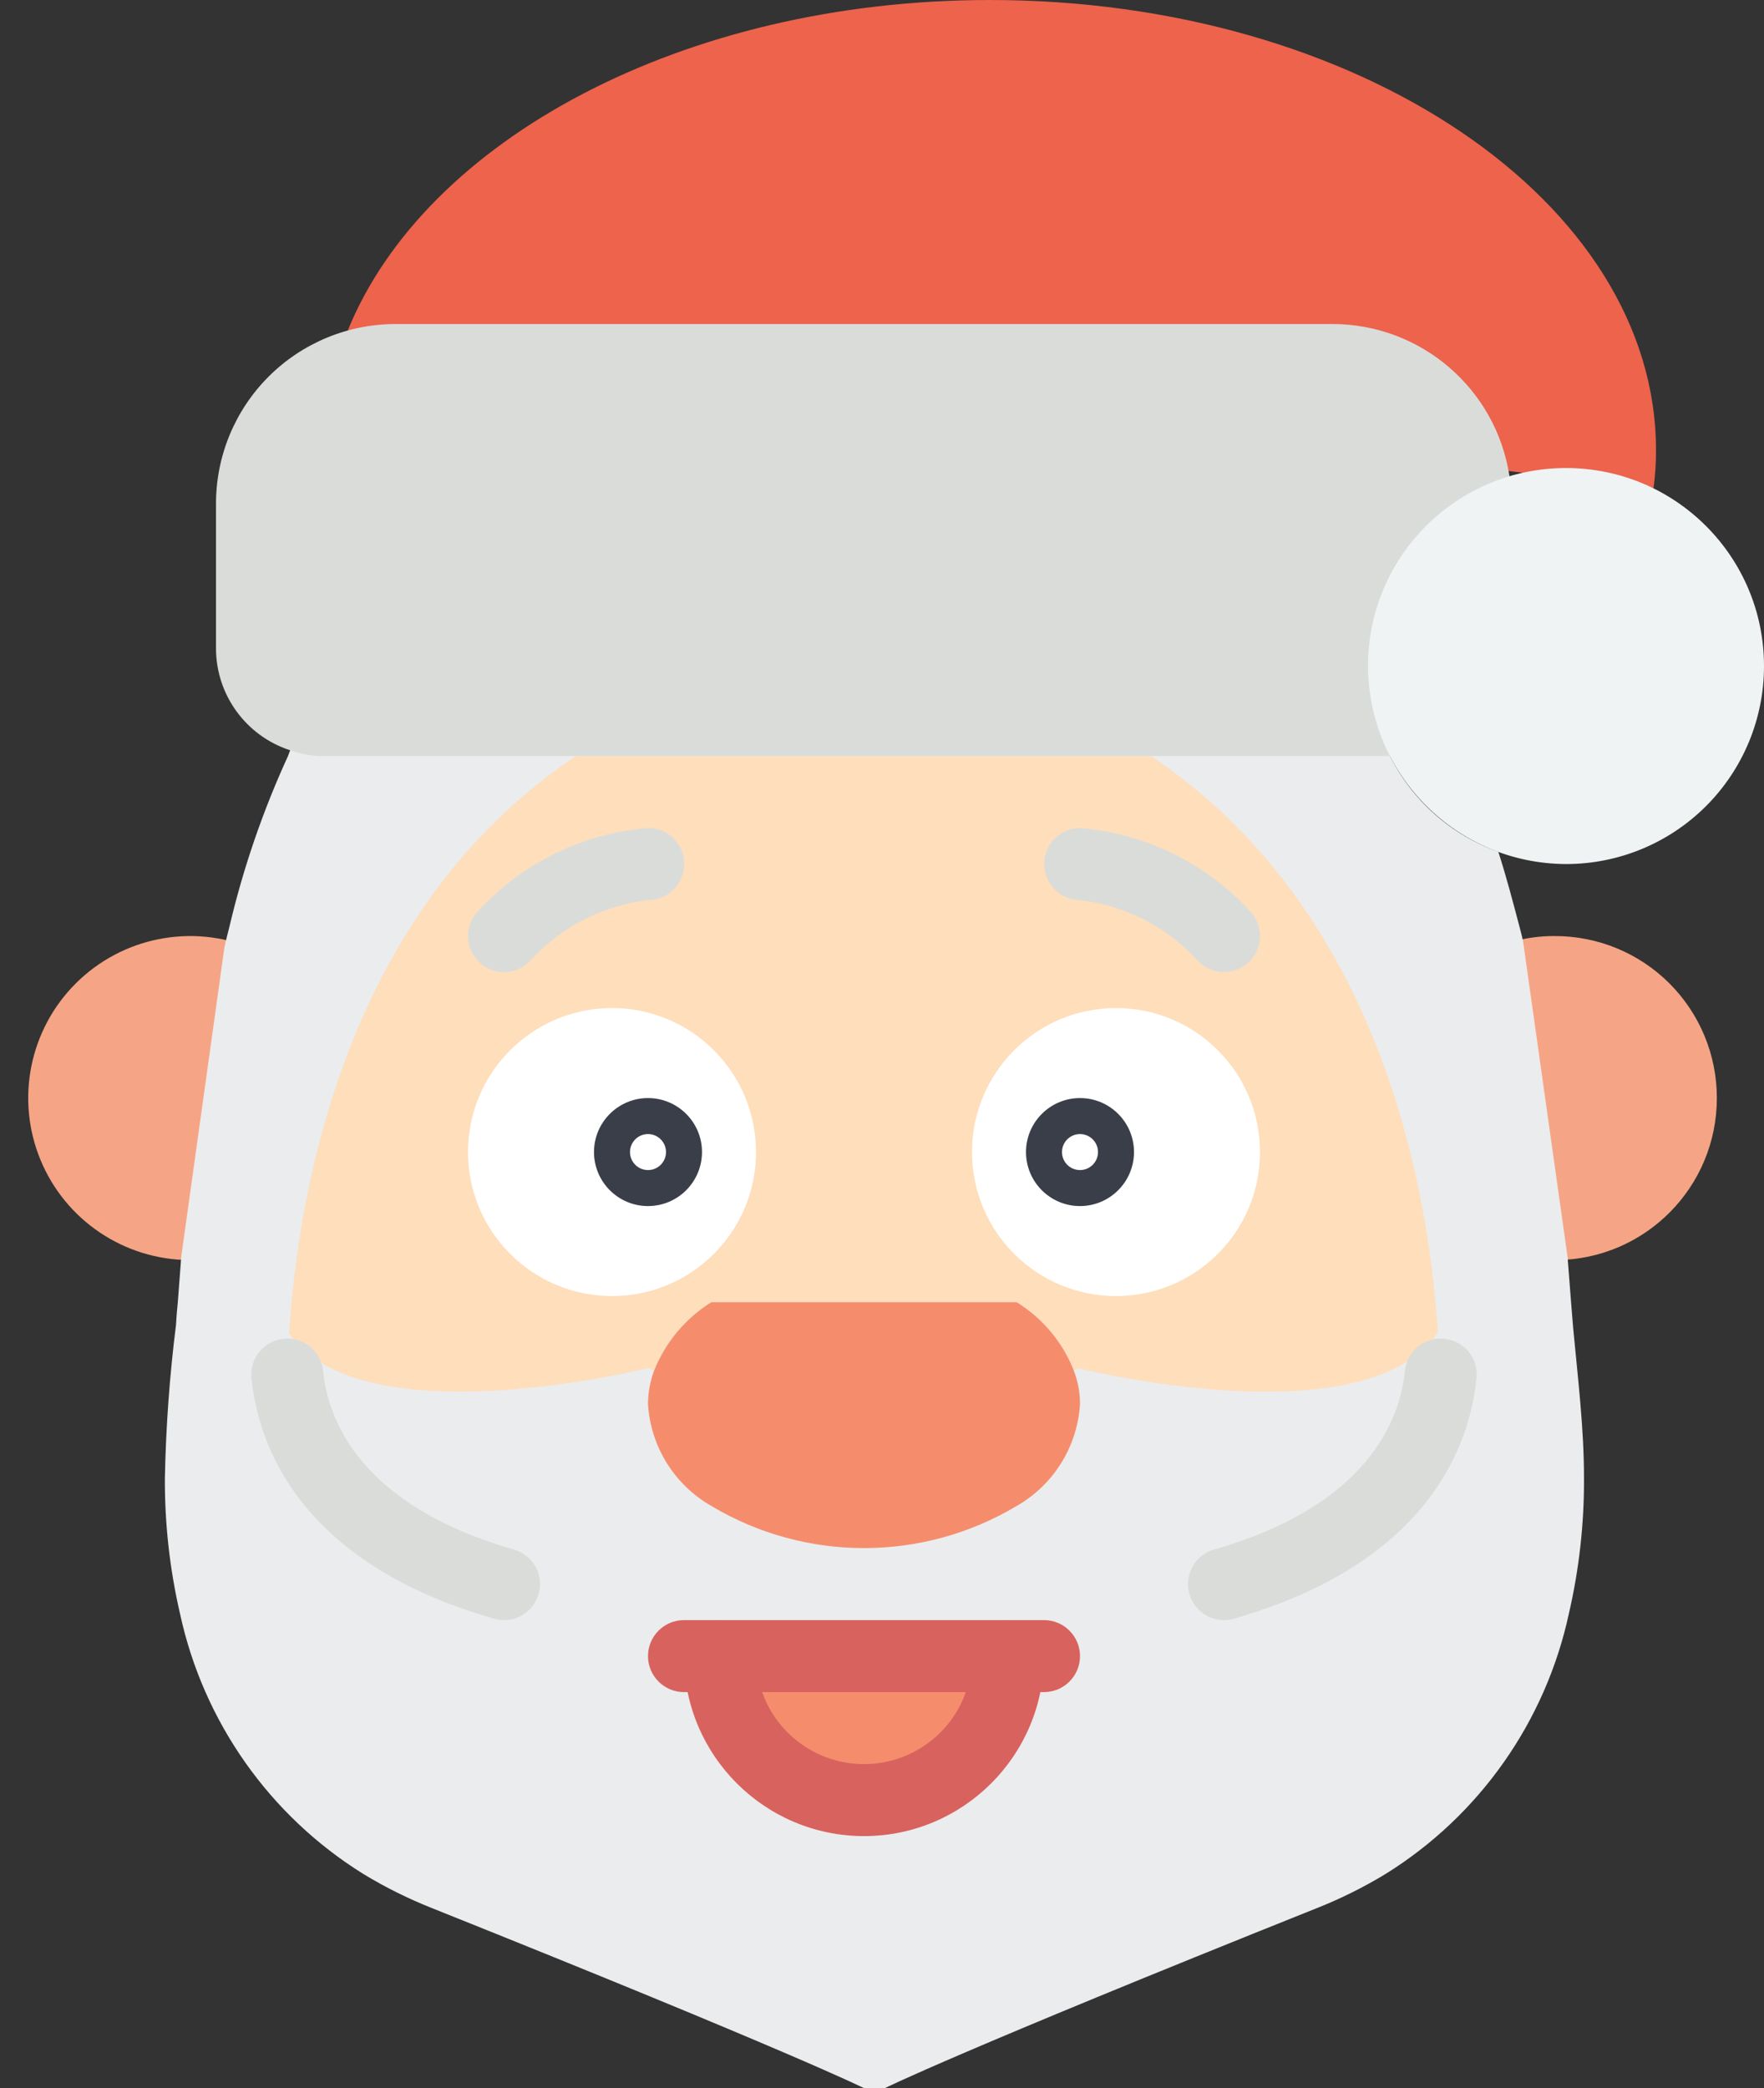 <?xml version="1.0" ?><svg height="58px" version="1.1" viewBox="0 0 49 58" width="49px" xmlns="http://www.w3.org/2000/svg" xmlns:xlink="http://www.w3.org/1999/xlink"><rect x="0" y="0" width="49" height="58" fill="#333333" stroke="none"/><title/><desc/><defs/><g fill="none" fill-rule="evenodd" id="Page-1" stroke="none" stroke-width="1"><g id="011---Santa"><path d="M7,26.34 L5.8,34.94 L5.8,34.97 C5.624,34.99 5.447,35 5.27,35 C3.453,34.994 1.817,33.896 1.124,32.215 C0.431,30.535 0.817,28.603 2.102,27.318 C3.388,26.033 5.32,25.647 7,26.34 L7,26.34 Z" fill="#F5A585" id="Shape"/><path d="M47.69,30.5 C47.692,32.967 45.707,34.975 43.24,35 L42,26.16 C42.387,26.051 42.788,25.997 43.19,26 C44.384,25.998 45.529,26.472 46.374,27.316 C47.218,28.161 47.692,29.306 47.69,30.5 L47.69,30.5 Z" fill="#F5A585" id="Shape"/><path d="M44,41.06 C44.006,42.325 43.865,43.587 43.58,44.82 C42.932,47.82 41.096,50.429 38.49,52.05 C37.881,52.42 37.242,52.738 36.58,53 C26.58,57 24.58,58 24.58,58 L24,58 C24,58 22,57 12,53 C11.338,52.738 10.699,52.42 10.09,52.05 C7.484,50.429 5.648,47.82 5,44.82 C4.715,43.587 4.574,42.325 4.58,41.06 C4.608,39.632 4.712,38.207 4.89,36.79 C4.9,36.58 4.92,36.37 4.94,36.16 C4.97,35.76 5,35.36 5.03,34.97 L5.03,34.94 L6.23,26.34 C6.27,26.13 6.33,25.92 6.38,25.71 C6.763,24.09 7.306,22.513 8,21 L8.06,20.84 C8.089,20.851 7.423,19.99 8,20 C12.671,20.08 35.1,19.861 39,20 C39.395,20.014 38.61,21 38.61,21 C39.234,22.241 40.312,23.193 41.62,23.66 C41.84,24.34 42.02,25.03 42.2,25.71 C42.24,25.86 42.28,26.01 42.31,26.16 L43.55,34.96 L43.55,35 C43.58,35.38 43.61,35.77 43.64,36.16 C43.66,36.41 43.68,36.65 43.7,36.9 C43.83,38.28 44,39.67 44,41.06 Z" fill="#EBECED" id="Shape"/><path d="M39.94,37.01 C38,39.89 30.51,38.14 29.98,38.01 L29.82,38.05 C29.509,37.27 28.955,36.611 28.24,36.17 L19.76,36.17 C19.041,36.618 18.484,37.284 18.17,38.07 L18,38 C18,38 10.07,39.98 8.03,37.04 C8.3,32.85 9.69,25.21 16,21 L31.97,21 C38.26,25.2 39.67,32.81 39.94,37.01 Z" fill="#FEDEBB" id="Shape"/><path d="M45.93,13.57 C45.979,13.215 46.002,12.858 46,12.5 C46,5.6 37.72,0 27.5,0 C18.98,0 11.81,3.89 9.66,9.18 L45.93,13.57 Z" fill="#ED634C" id="Shape"/><path d="M41.93,13.23 L38.61,21 L9,21 C8.68,21.004 8.361,20.95 8.06,20.84 C6.83,20.441 5.997,19.294 6,18 L6,14 C5.997,12.673 6.523,11.399 7.461,10.461 C8.399,9.523 9.673,8.997 11,9 L37,9 C39.464,8.996 41.56,10.794 41.93,13.23 L41.93,13.23 Z" fill="#DADCDA" id="Shape"/><path d="M39.99,38 L39.99,37.94" id="Shape" stroke="#000000" stroke-linecap="round" stroke-linejoin="round"/><path d="M30,39 C29.928,40.18 29.267,41.244 28.24,41.83 C25.629,43.39 22.371,43.39 19.76,41.83 C18.733,41.244 18.072,40.18 18,39 C18.001,38.682 18.059,38.368 18.17,38.07 C18.484,37.284 19.041,36.618 19.76,36.17 L28.24,36.17 C28.955,36.611 29.509,37.27 29.82,38.05 C29.94,38.352 30.001,38.675 30,39 Z" fill="#F58D6D" id="Shape"/><path d="M28,46 C28,48.209 26.209,50 24,50 C21.791,50 20,48.209 20,46 L28,46 Z" fill="#F58D6D" id="Shape"/><path d="M24,51 C21.24,50.997 19.003,48.76 19,46 C19,45.448 19.448,45 20,45 L28,45 C28.552,45 29,45.448 29,46 C28.997,48.76 26.76,50.997 24,51 L24,51 Z M21.171,47 C21.595,48.199 22.729,49 24,49 C25.271,49 26.405,48.199 26.829,47 L21.171,47 Z" fill="#D8625E" fill-rule="nonzero" id="Shape"/><circle cx="17" cy="32" fill="#FFFFFF" fill-rule="nonzero" id="Oval" r="4"/><circle cx="31" cy="32" fill="#FFFFFF" fill-rule="nonzero" id="Oval" r="4"/><path d="M18,33.5 C17.172,33.5 16.5,32.828 16.5,32 C16.5,31.172 17.172,30.5 18,30.5 C18.828,30.5 19.5,31.172 19.5,32 C19.499,32.828 18.828,33.499 18,33.5 Z M18,31.5 C17.724,31.5 17.5,31.724 17.5,32 C17.5,32.276 17.724,32.5 18,32.5 C18.276,32.5 18.5,32.276 18.5,32 C18.5,31.724 18.276,31.5 18,31.5 Z" fill="#3A3E48" fill-rule="nonzero" id="Shape"/><path d="M30,33.5 C29.172,33.5 28.5,32.828 28.5,32 C28.5,31.172 29.172,30.5 30,30.5 C30.828,30.5 31.5,31.172 31.5,32 C31.499,32.828 30.828,33.499 30,33.5 Z M30,31.5 C29.724,31.5 29.5,31.724 29.5,32 C29.5,32.276 29.724,32.5 30,32.5 C30.276,32.5 30.5,32.276 30.5,32 C30.5,31.724 30.276,31.5 30,31.5 Z" fill="#3A3E48" fill-rule="nonzero" id="Shape"/><path d="M14,45 C13.907,45 13.814,44.987 13.725,44.961 C8.287,43.403 7.168,40.106 6.985,38.28 C6.93,37.73 7.331,37.24 7.88,37.185 C8.43,37.13 8.92,37.531 8.975,38.081 C9.107,39.403 9.972,41.805 14.275,43.039 C14.755,43.176 15.06,43.645 14.99,44.139 C14.921,44.633 14.499,45 14,45 L14,45 Z" fill="#DADCDA" fill-rule="nonzero" id="Shape"/><path d="M34,45 C33.501,45 33.079,44.633 33.01,44.139 C32.94,43.645 33.245,43.176 33.725,43.039 C38.028,41.805 38.893,39.403 39.025,38.081 C39.06,37.725 39.283,37.416 39.609,37.269 C39.934,37.122 40.314,37.16 40.604,37.368 C40.894,37.577 41.051,37.924 41.015,38.28 C40.832,40.106 39.713,43.403 34.275,44.961 C34.186,44.987 34.093,45 34,45 L34,45 Z" fill="#DADCDA" fill-rule="nonzero" id="Shape"/><path d="M29,47 L28,47 C27.448,47 27,46.552 27,46 C27,45.448 27.448,45 28,45 L29,45 C29.552,45 30,45.448 30,46 C30,46.552 29.552,47 29,47 Z" fill="#D8625E" fill-rule="nonzero" id="Shape"/><path d="M20,47 L19,47 C18.448,47 18,46.552 18,46 C18,45.448 18.448,45 19,45 L20,45 C20.552,45 21,45.448 21,46 C21,46.552 20.552,47 20,47 Z" fill="#D8625E" fill-rule="nonzero" id="Shape"/><path d="M14,27 C13.596,27 13.231,26.756 13.076,26.383 C12.922,26.009 13.007,25.579 13.293,25.293 C14.518,23.964 16.199,23.146 18,23 C18.357,22.998 18.688,23.187 18.868,23.496 C19.049,23.804 19.05,24.185 18.873,24.496 C18.696,24.806 18.367,24.998 18.01,25 C16.738,25.148 15.564,25.755 14.707,26.707 C14.52,26.895 14.265,27 14,27 Z" fill="#DADCDA" fill-rule="nonzero" id="Shape"/><path d="M34,27 C33.735,27 33.48,26.895 33.293,26.707 C32.436,25.754 31.261,25.147 29.989,25 C29.44,24.988 29.002,24.538 29.006,23.989 C29.009,23.442 29.453,23.001 30,23 C31.801,23.146 33.482,23.964 34.707,25.293 C34.993,25.579 35.078,26.009 34.924,26.383 C34.769,26.756 34.404,27 34,27 Z" fill="#DADCDA" fill-rule="nonzero" id="Shape"/><path d="M49,18.5 C49.001,19.959 48.422,21.358 47.39,22.39 C46.358,23.422 44.959,24.001 43.5,24 C40.468,23.987 38.013,21.532 38,18.5 C38,15.462 40.462,13 43.5,13 C46.538,13 49,15.462 49,18.5 L49,18.5 Z" fill="#F0F3F4" id="Shape"/></g></g></svg>